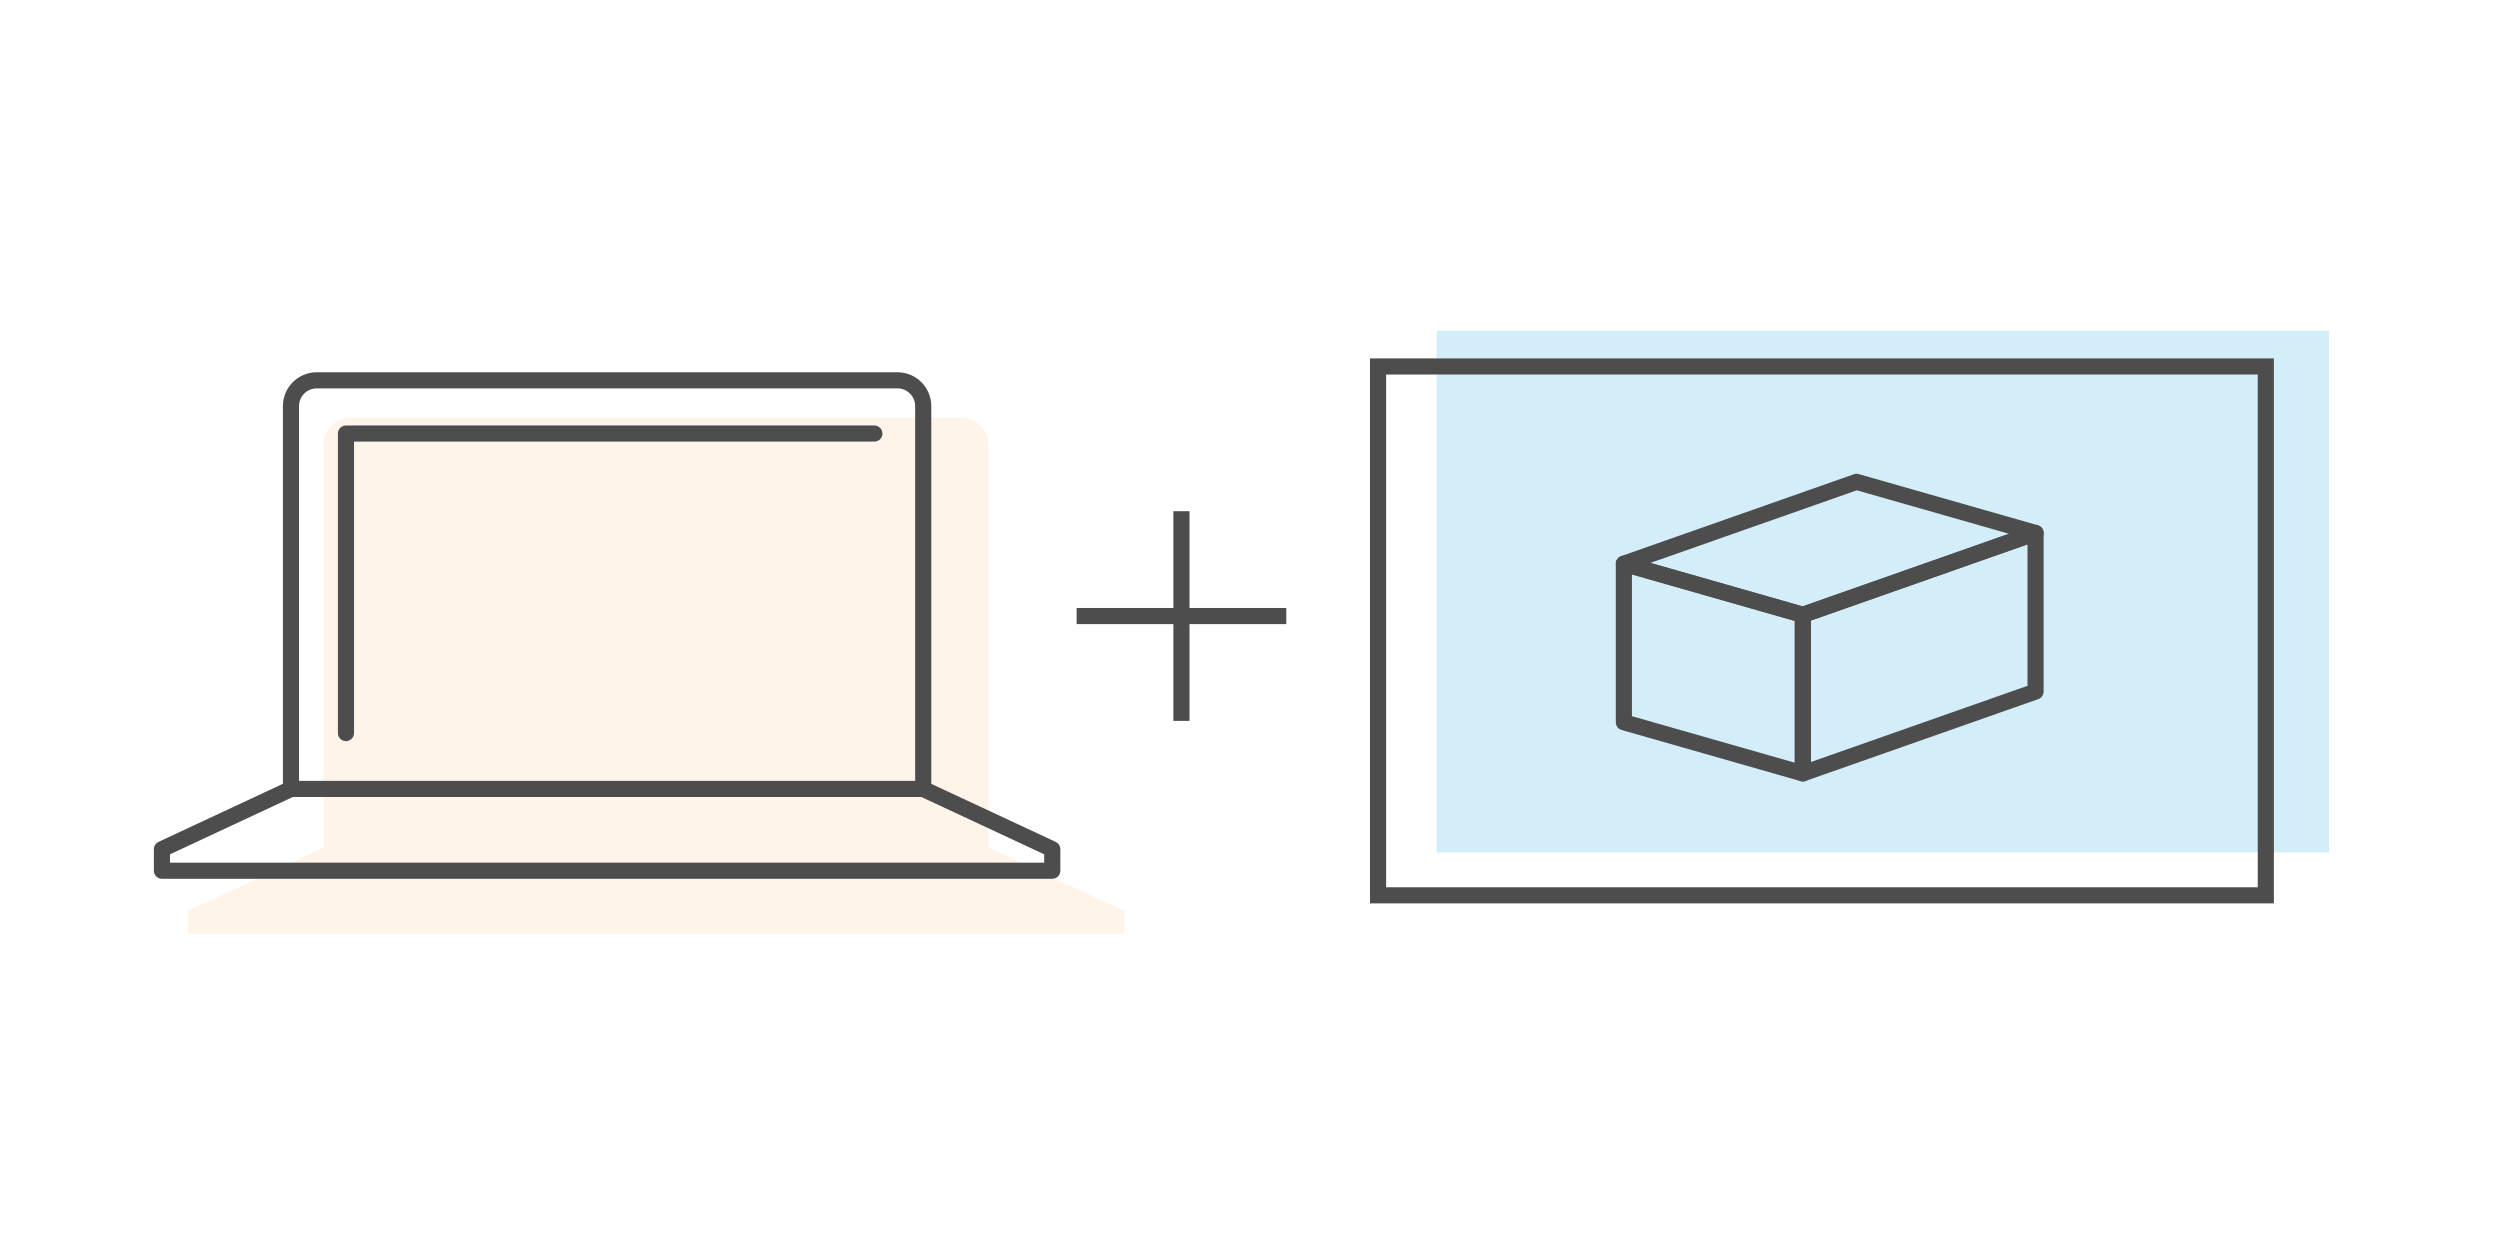 <?xml version="1.0" encoding="UTF-8"?>
<svg id="a" data-name="レイヤー 1" xmlns="http://www.w3.org/2000/svg" width="310" height="155" viewBox="0 0 310 155">
  <rect width="310" height="155" style="fill: none;"/>
  <path d="m122.59,105.11v-49.94c0-1.86-1.51-3.37-3.37-3.37H43.48c-1.86,0-3.37,1.51-3.37,3.37v49.94l-16.83,7.86v2.81h116.14v-2.81l-16.83-7.86Z" style="fill: #f7931e; opacity: .1;"/>
  <rect x="178.15" y="41.03" width="110.67" height="64.67" style="fill: #29abe2; opacity: .2;"/>
  <path d="m36.08,97.83v-47.47c0-1.77,1.43-3.2,3.2-3.2h72c1.77,0,3.2,1.43,3.2,3.2v47.47H36.08Z" style="fill: none; stroke: #4d4d4d; stroke-linecap: round; stroke-miterlimit: 10; stroke-width: 2px;"/>
  <polyline points="42.9 90.9 42.9 53.76 108.42 53.76" style="fill: none; stroke: #4d4d4d; stroke-linecap: round; stroke-linejoin: round; stroke-width: 2px;"/>
  <polyline points="114.48 97.83 130.48 105.3 130.48 107.97 20.08 107.97 20.08 105.3 36.08 97.83" style="fill: none; stroke: #4d4d4d; stroke-linecap: round; stroke-linejoin: round; stroke-width: 2px;"/>
  <rect x="170.88" y="45.44" width="110.08" height="65.58" style="fill: none; stroke: #4d4d4d; stroke-linecap: round; stroke-miterlimit: 10; stroke-width: 2px;"/>
  <polygon points="223.55 95.9 201.36 89.56 201.36 69.9 223.55 76.24 223.55 95.9" style="fill: none; stroke: #4d4d4d; stroke-linecap: round; stroke-linejoin: round; stroke-width: 2px;"/>
  <polygon points="223.55 95.9 252.41 85.75 252.41 66.09 223.55 76.24 223.55 95.9" style="fill: none; stroke: #4d4d4d; stroke-linecap: round; stroke-linejoin: round; stroke-width: 2px;"/>
  <polygon points="223.55 76.24 252.41 66.09 230.21 59.75 201.36 69.9 223.55 76.24" style="fill: none; stroke: #4d4d4d; stroke-linecap: round; stroke-linejoin: round; stroke-width: 2px;"/>
  <rect x="133.5" y="76.39" width="26" height="0" style="fill: none; stroke: #4d4d4d; stroke-linecap: round; stroke-miterlimit: 10; stroke-width: 2px;"/>
  <rect x="133.5" y="75.39" width="26" height="2" style="fill: #4d4d4d;"/>
  <rect x="145.5" y="63.39" width="2" height="26" style="fill: #4d4d4d;"/>
</svg>
